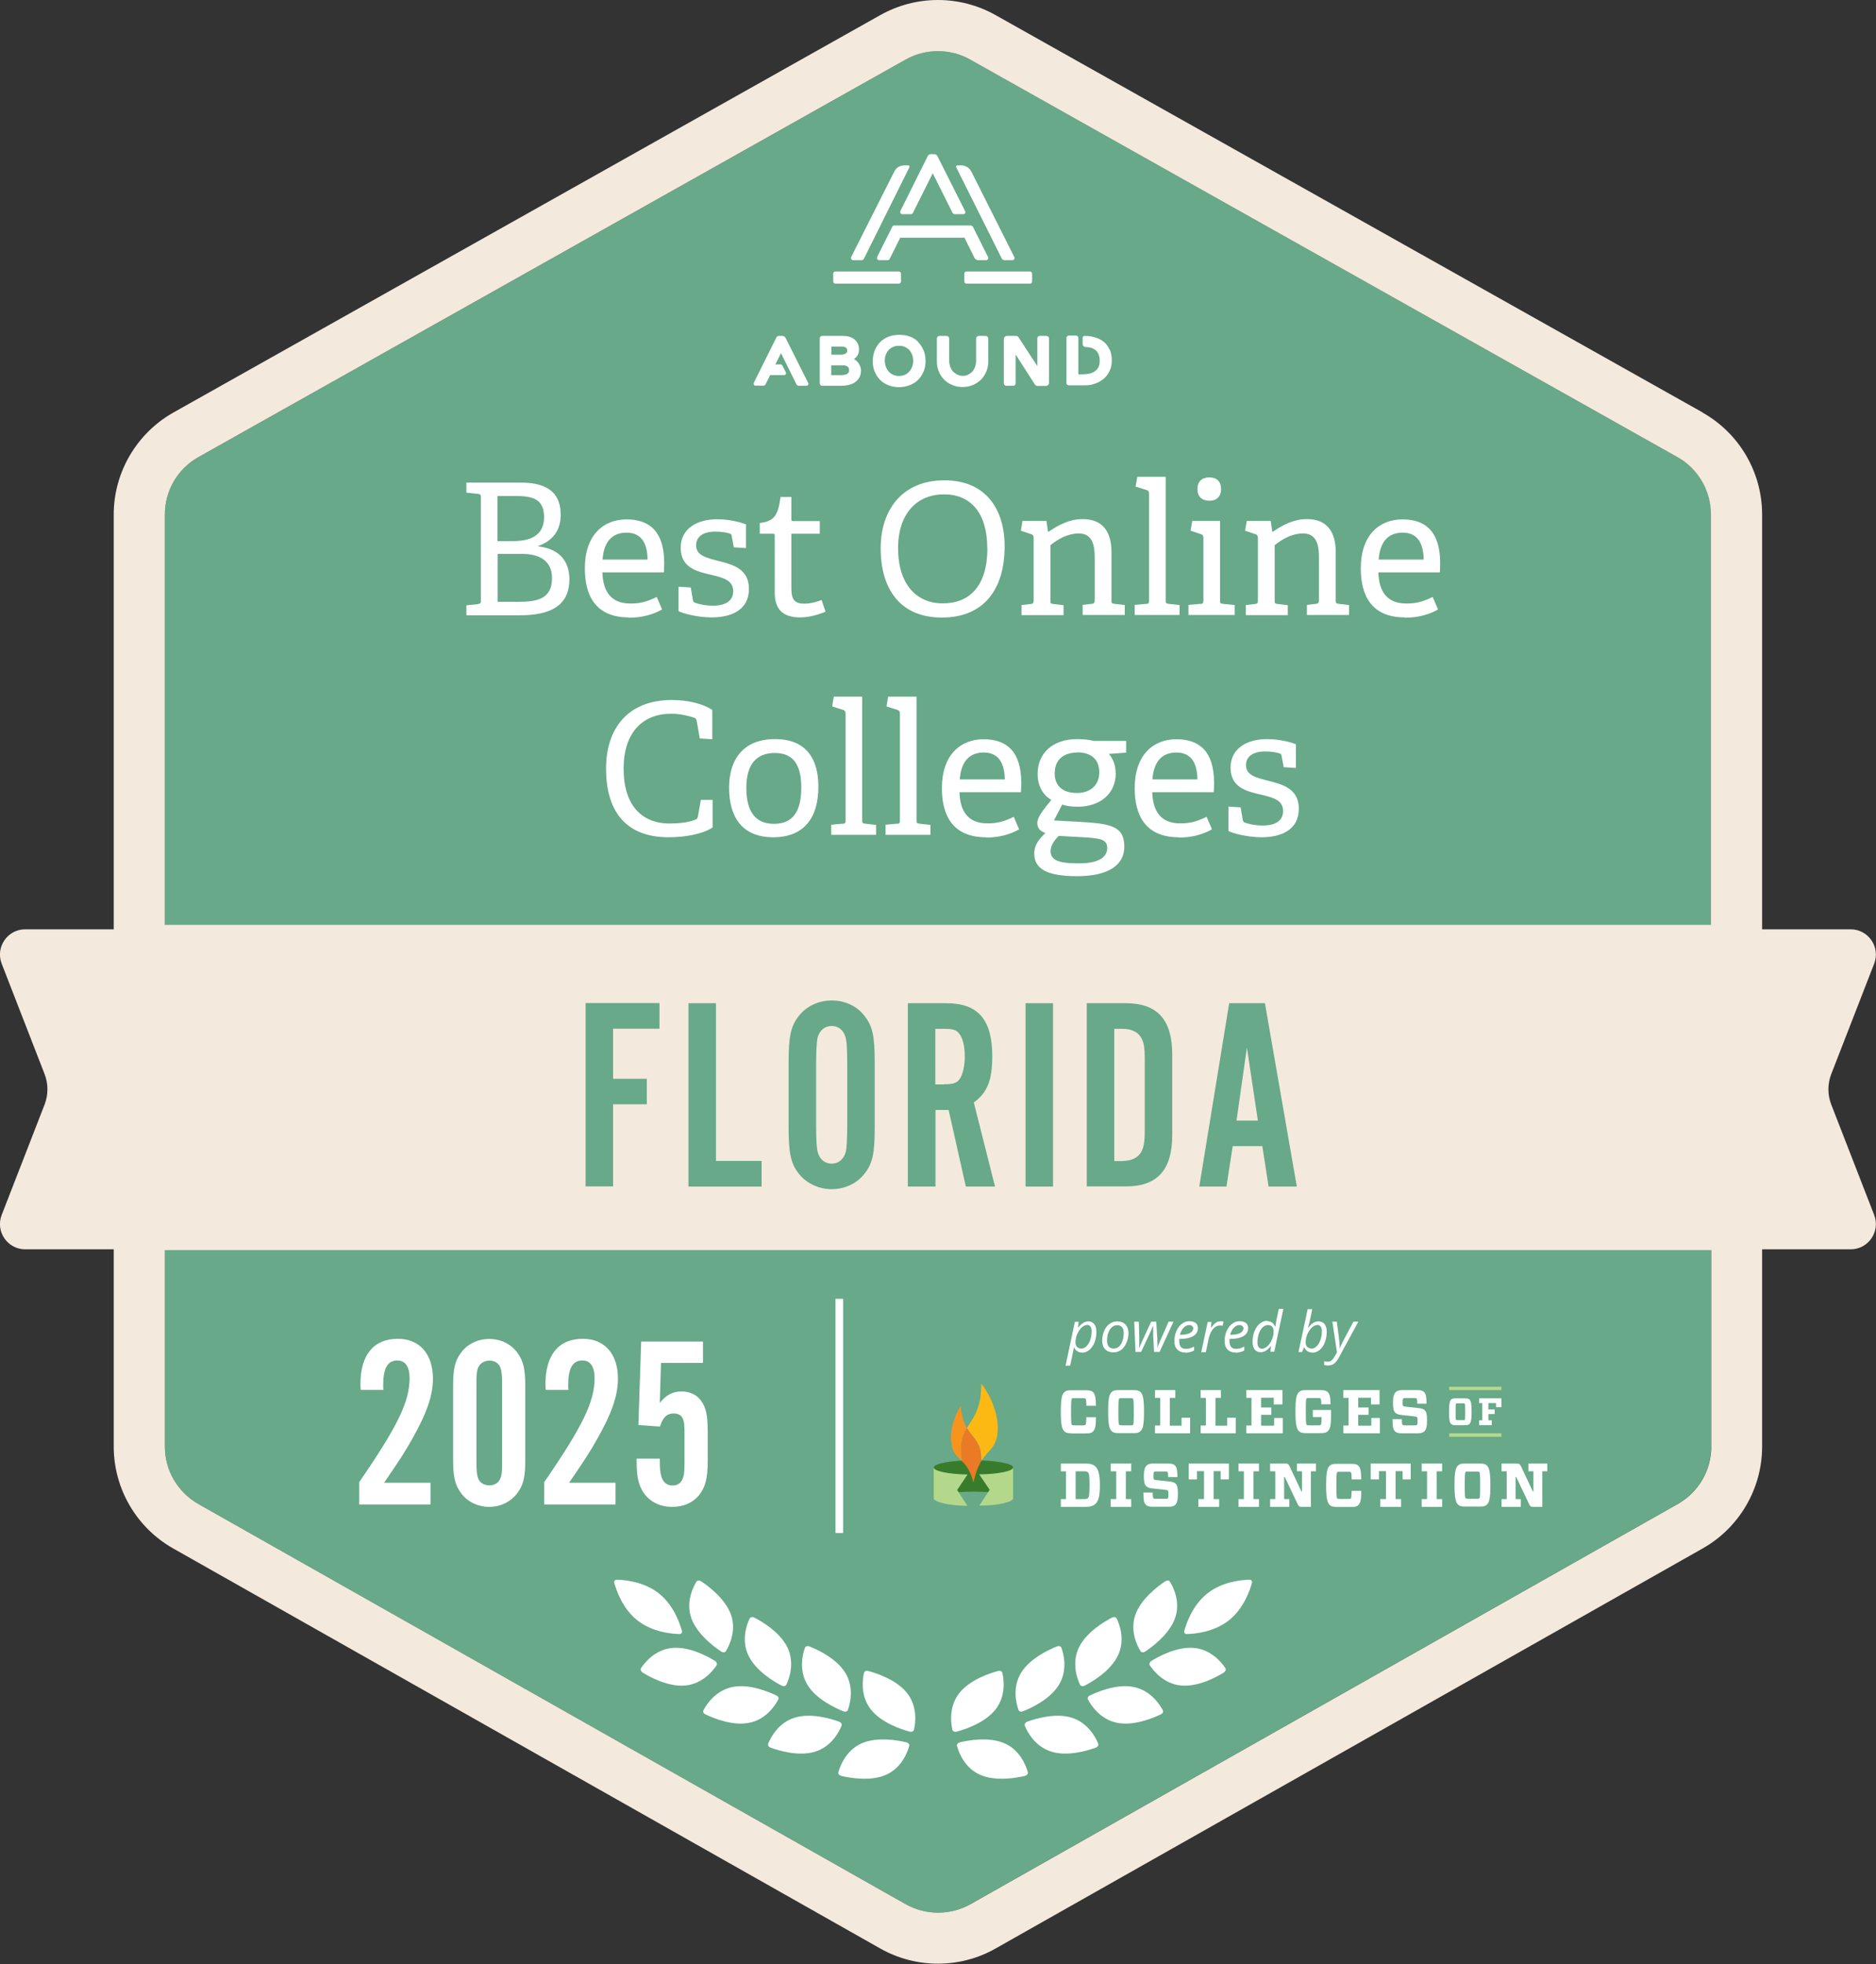 <?xml version="1.0" encoding="UTF-8"?>
<svg id="Layer_2" xmlns="http://www.w3.org/2000/svg" viewBox="0 0 122.89 128.64">
  <rect x="0" y="0" width="122.89" height="128.64" fill="#333333" stroke="none"/>
  <defs>
    <style>
      .cls-1 {
        fill: #ea7a26;
      }

      .cls-2 {
        fill: #387c2b;
      }

      .cls-3 {
        fill: #b4d88b;
      }

      .cls-4 {
        fill: #b4d88c;
      }

      .cls-5 {
        fill: none;
        stroke: #fff;
        stroke-miterlimit: 10;
        stroke-width: .5px;
      }

      .cls-6 {
        fill: #fff;
      }

      .cls-7 {
        fill: #f4e9dd;
      }

      .cls-8 {
        fill: #fdb913;
      }

      .cls-9 {
        fill: #67a989;
      }

      .cls-10 {
        fill: #f7941d;
      }
    </style>
  </defs>
  <g id="Examples">
    <g>
      <path class="cls-9" d="M112.1,94.76v-61.05c0-1.56-.84-3-2.2-3.76L63.56,3.9c-1.31-.74-2.92-.74-4.23,0L13,29.94c-1.36.76-2.2,2.2-2.2,3.76v61.05c0,1.56.84,2.99,2.19,3.76l46.33,26.21c1.32.75,2.93.75,4.25,0l46.33-26.21c1.35-.77,2.19-2.2,2.19-3.76Z"/>
      <path class="cls-7" d="M111.54,27.02L65.2.98c-1.14-.64-2.44-.98-3.76-.98s-2.61.34-3.76.98L11.36,27.02c-2.41,1.36-3.91,3.92-3.91,6.68v61.05c0,2.76,1.49,5.31,3.89,6.67l46.33,26.21c1.15.65,2.45.99,3.77.99s2.63-.34,3.77-.99l46.33-26.21c2.4-1.36,3.89-3.91,3.89-6.67v-61.05c0-2.77-1.5-5.33-3.91-6.68ZM59.33,3.9c.66-.37,1.39-.55,2.11-.55s1.46.18,2.11.55l46.33,26.04c1.36.76,2.2,2.2,2.2,3.76v26.88H10.8v-26.88c0-1.56.84-3,2.2-3.76L59.33,3.9ZM109.91,98.51l-46.33,26.21c-.66.37-1.39.56-2.13.56s-1.47-.19-2.13-.56l-46.33-26.21c-1.35-.77-2.19-2.2-2.19-3.76v-12.87h101.3v12.87c0,1.56-.84,2.99-2.19,3.76Z"/>
    </g>
    <path class="cls-7" d="M121.24,81.83H1.65c-1.16,0-1.96-1.17-1.54-2.25l2.81-7.23c.25-.64.25-1.36,0-2L.11,63.12c-.42-1.08.38-2.25,1.54-2.25h119.58c1.16,0,1.96,1.17,1.54,2.25l-2.81,7.23c-.25.64-.25,1.36,0,2l2.81,7.23c.42,1.08-.38,2.25-1.54,2.25Z"/>
    <g>
      <path class="cls-6" d="M28.2,98.54h-4.67v-1.46c2.53-3.68,3.3-5.27,3.3-6.82,0-.75-.29-1.15-.8-1.15-.64,0-.93.51-.93,1.63,0,.03,0,.18.02.3h-1.49c-.02-.16-.02-.32-.02-.37,0-1.92.86-2.98,2.45-2.98,1.42,0,2.3.99,2.3,2.61,0,1.1-.4,2.27-1.38,3.99-.45.79-.67,1.15-1.82,2.83h3.04v1.41Z"/>
      <path class="cls-6" d="M34.41,95.56c0,1.15-.11,1.68-.5,2.21-.42.58-1.11.93-1.86.93s-1.47-.35-1.87-.93c-.38-.53-.5-1.06-.5-2.21v-4.72c0-1.15.11-1.68.5-2.21.4-.58,1.11-.93,1.87-.93s1.46.35,1.86.93c.38.53.5,1.06.5,2.21v4.72ZM31.21,95.58c0,.77.02.99.11,1.25.11.29.38.46.74.46s.61-.18.72-.46c.1-.26.11-.48.11-1.25v-4.75c0-.77-.02-.99-.11-1.25-.11-.29-.38-.46-.72-.46s-.62.18-.74.46c-.1.26-.11.48-.11,1.25v4.75Z"/>
      <path class="cls-6" d="M40.32,98.54h-4.67v-1.46c2.53-3.68,3.3-5.27,3.3-6.82,0-.75-.29-1.15-.8-1.15-.64,0-.93.51-.93,1.63,0,.03,0,.18.02.3h-1.49c-.02-.16-.02-.32-.02-.37,0-1.92.86-2.98,2.45-2.98,1.42,0,2.3.99,2.3,2.61,0,1.1-.4,2.27-1.38,3.99-.45.79-.67,1.15-1.82,2.83h3.04v1.41Z"/>
      <path class="cls-6" d="M46.04,89.27h-2.74l-.08,2.62c.42-.53.85-.75,1.44-.75.51,0,.98.21,1.25.59.34.45.45.96.45,2.05v1.94c0,1.12-.16,1.71-.58,2.23-.4.48-1.02.75-1.74.75-.99,0-1.76-.5-2.1-1.34-.18-.43-.24-.94-.24-1.82h1.52c0,.67.03.93.1,1.15.11.4.37.61.74.61.29,0,.53-.14.64-.4.11-.24.14-.45.14-1.14v-1.71c0-.8-.02-.9-.11-1.12-.08-.22-.3-.35-.59-.35-.45,0-.71.24-.91.86l-1.41-.1.18-5.47h4.05v1.41Z"/>
    </g>
    <g>
      <path class="cls-6" d="M70.87,88.59c-.12,0-.22-.03-.31-.09s-.16-.14-.2-.25h-.02v.07s-.02.07-.03.13c0,.05-.08.39-.21,1h-.3l.61-2.87h.25l-.05.38h.01c.22-.27.44-.41.67-.41.17,0,.29.06.39.18.09.12.14.28.14.49,0,.26-.04.49-.12.7-.08.21-.2.38-.34.5-.15.12-.31.18-.5.18ZM71.2,86.79c-.12,0-.23.06-.35.17-.12.11-.21.26-.29.43-.07.17-.11.35-.11.53,0,.13.03.23.1.3.07.07.16.11.29.11.12,0,.23-.05.33-.15.1-.1.19-.24.25-.42.06-.18.09-.37.09-.57,0-.27-.11-.41-.32-.41Z"/>
      <path class="cls-6" d="M73.18,86.55c.23,0,.41.07.54.2.13.14.2.32.2.56s-.04.44-.13.64-.2.36-.35.47c-.15.11-.32.16-.5.16-.23,0-.41-.07-.54-.2s-.2-.32-.2-.56.04-.44.13-.65.21-.36.36-.46c.15-.11.31-.16.5-.16ZM73.61,87.27c0-.14-.04-.25-.11-.34-.08-.09-.18-.13-.31-.13s-.25.04-.35.13c-.1.09-.18.21-.24.37-.06.16-.08.33-.08.53,0,.16.04.28.11.37.08.09.19.13.33.13.12,0,.24-.04.34-.13.1-.09.18-.21.23-.38.06-.16.08-.35.08-.56Z"/>
      <path class="cls-6" d="M75.6,88.55l-.06-1.09c0-.11,0-.22,0-.31v-.28h-.02l-.09.21-.15.34-.53,1.13h-.37l-.08-1.98h.3l.03,1.07v.16c0,.18,0,.34-.01.49h.01c.06-.15.14-.34.25-.58l.53-1.14h.33l.07,1.07c0,.2.01.36.01.47v.17s0,0,0,0c.03-.1.08-.23.15-.39s.26-.6.58-1.32h.32l-.91,1.98h-.37Z"/>
      <path class="cls-6" d="M77.64,88.59c-.22,0-.4-.07-.52-.2-.13-.13-.19-.31-.19-.55s.04-.44.13-.65c.09-.21.21-.37.36-.48.15-.12.31-.17.49-.17s.32.04.42.12.14.19.14.34c0,.22-.1.39-.3.51s-.49.19-.86.19h-.06v.15c0,.16.03.28.1.37.07.09.19.13.34.13.08,0,.15-.01.23-.03.08-.02.18-.06.3-.12v.26c-.11.05-.21.09-.3.11-.09.02-.18.03-.29.03ZM77.89,86.79c-.12,0-.24.06-.35.17-.11.11-.19.27-.25.47h.02c.28,0,.49-.04.63-.11s.22-.18.22-.31c0-.06-.02-.12-.07-.16s-.11-.06-.21-.06Z"/>
      <path class="cls-6" d="M79.93,86.54c.08,0,.16,0,.22.03l-.06.27c-.06-.02-.13-.02-.19-.02-.11,0-.21.04-.31.11s-.18.17-.25.3c-.07.13-.12.27-.16.43l-.19.91h-.3l.42-1.98h.25l-.04.37h.02c.09-.11.16-.2.21-.25.06-.05.12-.09.18-.12.06-.03.13-.04.21-.04Z"/>
      <path class="cls-6" d="M80.93,88.59c-.22,0-.4-.07-.52-.2-.13-.13-.19-.31-.19-.55s.04-.44.13-.65c.09-.21.21-.37.36-.48.15-.12.31-.17.49-.17s.32.04.42.12.14.19.14.34c0,.22-.1.39-.3.51s-.49.19-.86.19h-.06v.15c0,.16.03.28.1.37.07.09.19.13.34.13.08,0,.15-.01.23-.03.08-.02.18-.06.3-.12v.26c-.11.05-.21.09-.3.11-.09.02-.18.03-.29.03ZM81.18,86.79c-.12,0-.24.06-.35.17-.11.11-.19.27-.25.47h.02c.28,0,.49-.04.63-.11s.22-.18.22-.31c0-.06-.02-.12-.07-.16s-.11-.06-.21-.06Z"/>
      <path class="cls-6" d="M83.02,86.54c.23,0,.4.11.51.34h.02c.02-.19.05-.35.08-.5l.14-.65h.3l-.6,2.81h-.25l.04-.38h-.01c-.12.15-.24.26-.34.32-.11.06-.22.09-.33.09-.17,0-.3-.06-.39-.18-.09-.12-.14-.28-.14-.49,0-.26.04-.49.13-.71.09-.21.2-.38.35-.5.15-.12.31-.18.5-.18ZM82.68,88.34c.11,0,.23-.06.35-.17.12-.11.22-.26.29-.43s.11-.35.11-.54c0-.13-.03-.24-.1-.31-.06-.07-.16-.1-.28-.1s-.23.05-.34.15c-.1.1-.19.24-.25.42-.06.18-.09.37-.09.57,0,.27.11.41.32.41Z"/>
      <path class="cls-6" d="M85.95,88.59c-.12,0-.22-.03-.31-.09s-.16-.15-.2-.25h-.02l-.13.31h-.23l.6-2.81h.3c-.06.29-.11.51-.14.67s-.08.34-.14.54h.02c.11-.14.22-.25.33-.31.11-.07.22-.1.34-.1.17,0,.3.06.4.18.09.12.14.28.14.49,0,.25-.04.48-.12.7-.08.21-.2.38-.34.5-.15.12-.31.18-.5.18ZM86.28,86.79c-.12,0-.23.06-.35.17-.12.11-.21.26-.29.43-.07.17-.11.35-.11.53,0,.13.03.23.1.3.07.07.16.11.29.11.12,0,.23-.05.33-.15.1-.1.19-.24.25-.42.06-.18.09-.37.09-.57,0-.27-.11-.41-.32-.41Z"/>
      <path class="cls-6" d="M87.27,86.57h.3l.13.98c.01.08.02.21.04.37s.02.29.02.39h.01c.04-.1.09-.23.16-.36s.11-.23.14-.28l.59-1.1h.32l-1.26,2.32c-.11.21-.22.35-.33.43-.11.08-.24.12-.4.12-.09,0-.17-.01-.25-.04v-.24c.08.02.15.03.24.03.1,0,.18-.03.25-.09s.14-.15.21-.27l.14-.25-.3-2.01Z"/>
    </g>
    <g>
      <g id="logotype">
        <g>
          <path class="cls-6" d="M70.19,93.88c-.27,0-.38-.04-.47-.13-.15-.15-.23-.42-.23-1.28s.07-1.13.23-1.28c.1-.1.21-.13.47-.13h.93c.25,0,.39.03.48.12.14.14.18.37.19.9h-.63c0-.35-.02-.43-.05-.47-.02-.02-.06-.03-.17-.03h-.54c-.13,0-.16,0-.19.03-.03.04-.05.14-.05.86s.02.82.05.85c.03.03.06.04.19.04h.54c.12,0,.15-.01.17-.04.03-.03.04-.1.05-.49h.63c0,.55-.04.78-.19.93-.09.1-.23.13-.49.13h-.93Z"/>
          <path class="cls-6" d="M73.31,93.32s.06.04.19.04h.54c.12,0,.16,0,.18-.04.04-.03.05-.14.05-.85s-.02-.82-.05-.86c-.02-.02-.06-.03-.18-.03h-.54c-.13,0-.16,0-.19.03-.03.04-.05.14-.05.86s.02.82.05.85h0ZM74.24,91.05c.27,0,.38.04.47.13.15.15.23.41.23,1.28s-.07,1.13-.23,1.28c-.1.1-.2.13-.47.13h-.95c-.27,0-.38-.04-.47-.13-.15-.15-.23-.42-.23-1.28s.07-1.13.23-1.28c.1-.1.21-.13.47-.13h.95Z"/>
          <polygon class="cls-6" points="76 91.56 75.66 91.56 75.66 91.05 76.99 91.05 76.99 91.56 76.63 91.56 76.63 93.38 77.4 93.38 77.4 92.86 77.96 92.86 77.96 93.88 75.66 93.88 75.66 93.37 76 93.37 76 91.56 76 91.56"/>
          <polygon class="cls-6" points="78.99 91.56 78.65 91.56 78.65 91.05 79.98 91.05 79.98 91.56 79.62 91.56 79.62 93.38 80.39 93.38 80.39 92.86 80.95 92.86 80.95 93.88 78.65 93.88 78.65 93.37 78.99 93.37 78.99 91.56 78.99 91.56"/>
          <polygon class="cls-6" points="81.64 91.56 81.64 91.05 84.01 91.05 84.01 91.99 83.44 91.99 83.44 91.55 82.61 91.55 82.61 92.19 83.28 92.19 83.28 92.67 82.61 92.67 82.61 93.38 83.46 93.38 83.46 92.88 84.03 92.88 84.03 93.88 81.64 93.88 81.64 93.37 81.98 93.37 81.98 91.56 81.64 91.56 81.64 91.56"/>
          <path class="cls-6" d="M86.55,91.98c0-.28-.02-.34-.05-.38-.02-.02-.06-.03-.18-.03h-.54c-.13,0-.16,0-.19.03-.04.04-.05.17-.05.86s.02.83.05.86c.03.03.06.04.19.04h.56c.11,0,.15,0,.18-.04.03-.03.05-.14.05-.42v-.08h-.57v-.47h1.19v.38c0,.65-.06.86-.2,1-.1.11-.24.14-.49.14h-.94c-.27,0-.38-.04-.47-.13-.15-.15-.23-.42-.23-1.28s.07-1.13.23-1.28c.1-.1.21-.13.47-.13h.93c.25,0,.4.04.48.13.14.14.18.3.19.8h-.63Z"/>
          <polygon class="cls-6" points="88 91.56 88 91.05 90.37 91.05 90.37 91.99 89.81 91.99 89.81 91.55 88.97 91.55 88.97 92.19 89.65 92.19 89.65 92.67 88.97 92.67 88.97 93.38 89.83 93.38 89.83 92.88 90.39 92.88 90.39 93.88 88 93.88 88 93.37 88.34 93.37 88.34 91.56 88 91.56 88 91.56"/>
          <path class="cls-6" d="M93.31,93.75c-.08.08-.21.13-.44.13h-1.02c-.24,0-.38-.03-.47-.13-.12-.12-.16-.29-.16-.8h.61c0,.28.02.34.04.37.02.02.06.04.19.04h.57c.12,0,.17,0,.19-.03.03-.03.04-.11.04-.28,0-.14,0-.19-.04-.23-.02-.02-.08-.04-.19-.05l-.83-.09c-.19-.02-.31-.06-.4-.15-.11-.11-.15-.28-.15-.66,0-.36.05-.56.18-.69.09-.08.22-.13.43-.13h.95c.24,0,.38.03.47.12.12.12.16.28.17.77h-.61c0-.25-.02-.32-.05-.34-.02-.02-.06-.03-.17-.03h-.53c-.11,0-.15,0-.17.03-.03.03-.04.11-.04.26,0,.14,0,.19.04.23.02.03.07.03.19.05l.83.09c.19.02.31.06.39.14.11.11.15.28.15.67s-.05.59-.18.72h0Z"/>
        </g>
        <g>
          <path class="cls-6" d="M70.46,98.19h.51c.17,0,.24-.01.3-.07.07-.07.1-.23.1-.84s-.02-.76-.1-.84c-.06-.06-.13-.07-.3-.07h-.51v1.82h0ZM71.77,96.07c.18.18.28.5.28,1.21s-.09,1.02-.28,1.21c-.15.15-.35.21-.71.21h-1.57v-.51h.34v-1.82h-.34v-.51h1.57c.36,0,.55.05.71.21h0Z"/>
          <polygon class="cls-6" points="74.1 98.19 74.1 98.7 72.76 98.7 72.76 98.19 73.12 98.19 73.12 96.37 72.76 96.37 72.76 95.86 74.1 95.86 74.1 96.37 73.75 96.37 73.75 98.19 74.1 98.19 74.1 98.19"/>
          <path class="cls-6" d="M76.99,98.56c-.08.09-.21.13-.44.13h-1.02c-.24,0-.38-.03-.47-.13-.12-.12-.16-.29-.16-.8h.61c0,.28.02.34.04.37.02.02.06.04.19.04h.57c.12,0,.17,0,.19-.03.03-.03.04-.11.04-.28,0-.14,0-.19-.04-.23-.02-.02-.08-.04-.19-.05l-.83-.09c-.19-.02-.31-.06-.4-.15-.11-.11-.15-.28-.15-.66,0-.36.05-.56.18-.69.08-.08.22-.13.43-.13h.95c.24,0,.38.03.47.12.12.12.16.27.17.77h-.61c0-.25-.02-.32-.05-.34-.02-.02-.06-.03-.17-.03h-.53c-.11,0-.15,0-.17.03-.03.03-.04.11-.04.26,0,.14,0,.19.04.23.02.03.07.03.19.05l.83.09c.19.02.31.06.39.14.11.11.15.28.15.67s-.05.59-.18.72h0Z"/>
          <polygon class="cls-6" points="79.86 98.19 79.86 98.7 78.5 98.7 78.5 98.19 78.87 98.19 78.87 96.36 78.41 96.36 78.41 96.9 77.87 96.9 77.87 95.86 80.5 95.86 80.5 96.9 79.96 96.9 79.96 96.36 79.5 96.36 79.5 98.19 79.86 98.19 79.86 98.19"/>
          <polygon class="cls-6" points="82.47 98.19 82.47 98.7 81.13 98.7 81.13 98.19 81.48 98.19 81.48 96.37 81.13 96.37 81.13 95.86 82.47 95.86 82.47 96.37 82.11 96.37 82.11 98.19 82.47 98.19 82.47 98.19"/>
          <path class="cls-6" d="M85.29,96.37h-.33v-.51h1.24v.51h-.33v2.33h-.6c-.15,0-.2-.04-.26-.17l-.85-1.79h-.04v1.45h.34v.51h-1.26v-.51h.34v-1.82h-.34v-.51h1.01c.15,0,.19.04.26.17l.78,1.66h.04v-1.32h0Z"/>
          <path class="cls-6" d="M87.57,98.7c-.27,0-.38-.04-.47-.13-.15-.15-.23-.42-.23-1.28s.07-1.13.23-1.28c.1-.1.21-.13.47-.13h.93c.25,0,.39.03.48.12.14.14.18.37.19.9h-.63c0-.35-.02-.43-.05-.47-.02-.02-.06-.03-.17-.03h-.54c-.13,0-.16,0-.19.03-.03.04-.05.14-.05.86s.02.82.05.85c.03.03.06.04.19.04h.54c.12,0,.15-.01.17-.04.03-.03.04-.1.05-.49h.63c0,.55-.04.78-.19.93-.09.1-.23.13-.49.13h-.93Z"/>
          <polygon class="cls-6" points="91.78 98.19 91.78 98.7 90.42 98.7 90.42 98.19 90.79 98.19 90.79 96.36 90.33 96.36 90.33 96.9 89.79 96.9 89.79 95.86 92.41 95.86 92.41 96.9 91.88 96.9 91.88 96.36 91.42 96.36 91.42 98.19 91.78 98.19 91.78 98.19"/>
          <polygon class="cls-6" points="94.47 98.19 94.47 98.7 93.13 98.7 93.13 98.19 93.48 98.19 93.48 96.37 93.13 96.37 93.13 95.86 94.47 95.86 94.47 96.37 94.11 96.37 94.11 98.19 94.47 98.19 94.47 98.19"/>
          <path class="cls-6" d="M96,98.13s.06.04.19.04h.54c.12,0,.16,0,.18-.04.04-.03.05-.14.05-.85s-.02-.82-.05-.86c-.02-.02-.06-.03-.18-.03h-.54c-.13,0-.16,0-.19.03-.03.04-.05.14-.05.86s.02.82.05.85h0ZM96.93,95.86c.27,0,.38.04.47.13.15.15.23.41.23,1.28s-.07,1.13-.23,1.28c-.1.1-.2.13-.47.13h-.95c-.27,0-.38-.04-.47-.13-.15-.15-.23-.42-.23-1.28s.07-1.13.23-1.28c.1-.1.21-.13.47-.13h.95Z"/>
          <path class="cls-6" d="M100.45,96.37h-.33v-.51h1.24v.51h-.33v2.33h-.6c-.15,0-.2-.04-.26-.17l-.85-1.79h-.04v1.45h.34v.51h-1.26v-.51h.34v-1.82h-.34v-.51h1.01c.15,0,.19.04.26.17l.78,1.66h.04v-1.32h0Z"/>
        </g>
        <g>
          <path class="cls-6" d="M95.38,93s.04.02.12.02h.34c.08,0,.1,0,.11-.02.02-.02.03-.09.03-.53s-.01-.51-.03-.53c-.02-.02-.04-.02-.11-.02h-.34c-.08,0-.1,0-.12.02-.02.02-.03.09-.03.53s.01.51.03.53h0ZM95.96,91.59c.17,0,.23.02.3.08.1.09.14.26.14.8s-.05.7-.14.8c-.06.06-.13.08-.3.08h-.6c-.17,0-.23-.02-.3-.08-.1-.1-.14-.26-.14-.8s.05-.71.14-.8c.06-.06.13-.08.3-.08h.6Z"/>
          <polygon class="cls-6" points="96.89 91.9 96.89 91.59 98.35 91.59 98.35 92.17 98 92.17 98 91.9 97.5 91.9 97.5 92.32 97.91 92.32 97.91 92.62 97.5 92.62 97.5 93.03 97.72 93.03 97.72 93.35 96.89 93.35 96.89 93.03 97.1 93.03 97.1 91.9 96.89 91.9 96.89 91.9"/>
        </g>
        <polygon class="cls-4" points="94.93 94.11 98.35 94.11 98.35 93.88 94.93 93.88 94.93 94.11 94.93 94.11"/>
        <polygon class="cls-4" points="94.93 91.05 98.35 91.05 98.35 90.83 94.93 90.83 94.93 91.05 94.93 91.05"/>
      </g>
      <g>
        <path class="cls-2" d="M66.37,98.17c0-.26-1.16-.47-2.6-.47s-2.6.21-2.6.47v-2.05c0-.26,1.16-.47,2.6-.47s2.6.21,2.6.47v2.05Z"/>
        <g>
          <path class="cls-3" d="M62.7,97.59l.68-1.01c-1.23-.02-2.22-.22-2.22-.47v2.02c0,.25,1.02.5,2.21.5l-.67-1.04Z"/>
          <path class="cls-3" d="M64.15,96.58l.68,1-.68,1.04c1.21,0,2.22-.24,2.22-.49v-2.02c0,.25-1.01.45-2.22.46Z"/>
        </g>
        <path class="cls-8" d="M64.28,95.71c.49-.82,1.03-.86,1.08-2.07.05-1.59-1.08-3.05-1.08-3,0,1.69-.55,2.24-.94,2.89.36.63.83.85.92,1.72.02.17.02.32.02.45Z"/>
        <path class="cls-10" d="M63.34,93.54c-.19-.32-.35-.76-.41-1.45,0-.04-.77,1.18-.62,2.4.1.74.39.89.72,1.22-.05-.23-.08-.52-.07-.86,0-.6.17-.97.38-1.32Z"/>
        <path class="cls-1" d="M64.26,95.26c-.1-.87-.56-1.09-.92-1.72-.21.35-.37.72-.38,1.32,0,.34.02.63.07.86.21.21.43.48.63,1.02l.1.36s.06-.21.09-.33t0,0s.01-.04.02-.06c0,0,0-.02,0-.02h0c.12-.43.26-.74.4-.98,0-.13,0-.28-.02-.45Z"/>
      </g>
    </g>
    <g>
      <rect class="cls-6" x="54.58" y="17.78" width="4.44" height=".8" rx=".14" ry=".14"/>
      <path class="cls-6" d="M55.89,17.04h.56c.06,0,.11-.03.14-.09l2.98-5.99s.01-.06,0-.09c-.01-.02-.05-.04-.08-.04h-.25s0,0,0,0c-.28,0-.54.15-.66.41-.66,1.29-2.79,5.55-2.82,5.59-.02.05-.02.1,0,.14.03.04.07.07.12.07Z"/>
      <path class="cls-6" d="M65.76,17.04h.56c.05,0,.1-.03.12-.07.03-.04.03-.09,0-.14-.02-.04-2.16-4.3-2.81-5.59-.13-.25-.38-.41-.66-.41h-.25s-.06.02-.08.04-.02.06,0,.09l2.99,5.99c.03.05.08.08.14.08Z"/>
      <rect class="cls-6" x="63.17" y="17.78" width="4.44" height=".8" rx=".14" ry=".14"/>
      <path class="cls-6" d="M58.98,13.96s.07.07.12.07h.57c.05,0,.1-.03.13-.08l1.3-2.6,1.3,2.6s.07.08.13.08h.57s.1-.02.12-.06c.03-.04.03-.1,0-.14l-1.81-3.6c-.04-.08-.12-.13-.2-.13h-.24c-.09,0-.17.05-.2.13l-1.79,3.59s-.02.1,0,.14Z"/>
      <path class="cls-6" d="M63.9,16.96s.07.08.13.08h.57c.05,0,.1-.03.12-.07.03-.04.03-.09,0-.14l-.99-1.98s-.07-.08-.13-.08h-5.02c-.05,0-.11.03-.13.08l-.99,1.98s-.02.1,0,.14c.03.04.07.07.12.07h.57c.05,0,.1-.03.13-.08l.69-1.39h4.21l.69,1.39Z"/>
      <path class="cls-6" d="M56.18,23.71c-.07-.08-.15-.14-.24-.19,0,0,0,0,0,0,.06-.04.11-.09.16-.14.12-.13.17-.3.17-.5,0-.16-.03-.29-.1-.41-.06-.11-.15-.21-.25-.28-.1-.07-.21-.12-.34-.15-.12-.03-.24-.04-.37-.04h-1.35c-.09,0-.16.07-.16.16v2.95c0,.09.07.16.16.16h1.26c.15,0,.3-.02.45-.05.15-.03.29-.09.41-.16.12-.08.22-.18.3-.31.08-.13.12-.29.12-.47,0-.11-.02-.22-.06-.31-.04-.1-.09-.18-.16-.26ZM55.62,24.24c0,.07-.01.13-.04.17-.03.04-.07.07-.12.1-.05.02-.17.06-.32.06h-.69v-.64h.71c.19,0,.27.02.36.08.04.03.1.08.1.23ZM55.4,23.15s-.1.08-.26.08h-.68v-.53h.64c.19,0,.24.03.31.07.04.03.09.07.09.2,0,.07-.03.13-.09.18Z"/>
      <path class="cls-6" d="M60.14,22.38h0c-.15-.15-.34-.27-.55-.34-.2-.07-.42-.11-.67-.11s-.5.04-.71.12c-.21.08-.39.2-.55.35-.15.15-.27.34-.36.55-.08.21-.13.45-.13.71s.04.48.13.69c.09.21.21.39.36.54.15.15.34.27.55.35.21.08.44.12.69.12.25,0,.48-.05.69-.13.21-.08.4-.2.55-.35s.27-.33.36-.54c.09-.21.13-.44.13-.69s-.04-.5-.13-.7c-.09-.21-.21-.39-.36-.55ZM59.82,23.61c0,.15-.02.28-.07.41-.04.12-.11.23-.19.32-.08.09-.18.16-.29.21-.22.1-.54.1-.76,0-.11-.05-.21-.12-.29-.21-.08-.09-.14-.19-.19-.32s-.07-.26-.07-.41c0-.14.02-.27.07-.38.04-.12.11-.22.19-.31.08-.09.18-.15.29-.2.11-.05.24-.07.38-.07s.27.02.38.07c.11.05.21.12.29.2.08.09.14.19.19.31.04.12.07.25.07.38Z"/>
      <path class="cls-6" d="M64.57,22h-.45c-.1,0-.18.08-.18.18v1.44c0,.15-.02.28-.07.41-.04.12-.11.23-.19.32l.06.05h0l-.07-.04s-.01.01-.01.01c-.08.08-.17.14-.26.18-.11.05-.19.07-.33.07s-.22-.03-.33-.07c-.09-.04-.18-.1-.26-.17,0,0-.02-.02-.02-.02,0,0-.01-.01-.02-.01-.08-.09-.14-.19-.19-.32-.04-.12-.07-.26-.07-.41v-1.44c0-.1-.08-.18-.18-.18h-.45c-.1,0-.18.08-.18.18v1.47c0,.25.04.48.13.69.09.21.21.39.36.54.15.15.34.27.55.35.22.09.4.12.65.12.23,0,.41-.03.64-.12.21-.08.39-.2.55-.35.15-.15.27-.33.36-.54.09-.21.13-.44.13-.69v-1.47c0-.1-.08-.18-.18-.18Z"/>
      <path class="cls-6" d="M68.56,22h-.45c-.09,0-.16.07-.16.16v1.82l-1.23-1.89c-.04-.06-.1-.09-.17-.09h-.58c-.11,0-.21.09-.21.21v2.9c0,.09.07.16.16.16h.45c.09,0,.16-.07.16-.16v-1.89l1.26,1.96c.04.06.1.1.17.1h.55c.11,0,.21-.09.21-.21v-2.9c0-.09-.07-.16-.16-.16Z"/>
      <path class="cls-6" d="M72.69,22.91c-.09-.2-.22-.38-.37-.51-.11-.09-.52-.4-1.27-.4-.07,0-.13.06-.13.13v.41c0,.1.08.18.18.19h.06c.06.01.22.02.28.04.12.03.23.09.32.16.09.07.15.16.2.27.05.12.08.26.08.42s-.03.31-.08.42c-.06.11-.13.2-.23.27-.1.07-.22.13-.35.16-.14.03-.29.05-.45.05h-.29s0-2.39,0-2.39c0-.08-.07-.15-.15-.15h-.47c-.09,0-.16.07-.16.15v2.96c0,.09.07.15.16.15h1.09c.19,0,.39-.03.59-.1.2-.07.39-.17.56-.3.17-.13.31-.3.41-.51.11-.2.16-.45.16-.73s-.05-.52-.14-.72Z"/>
      <path class="cls-6" d="M51.29,22h-.26c-.08,0-.14.04-.18.12l-1.47,2.95s-.02.09,0,.13c.02.04.07.06.11.06h.53c.05,0,.1-.03.12-.07l.31-.62h.92s.08-.02.1-.05c.02-.03.03-.08.01-.13l-.22-.43c-.02-.05-.07-.09-.12-.09h-.35l.37-.74,1.02,2.06s.07.08.12.08h.53s.09-.02.11-.06.03-.09,0-.13l-1.48-2.95c-.04-.08-.1-.12-.18-.12Z"/>
    </g>
    <g>
      <g>
        <path class="cls-6" d="M45.62,103.6c.05-.09.19-.1.3-.03.46.3,1.58,1.13,1.96,2.18.38,1.06-.11,2.04-.33,2.4-.05.09-.19.1-.3.03-.46-.3-1.58-1.13-1.96-2.18-.38-1.06.11-2.04.33-2.4Z"/>
        <g>
          <path class="cls-6" d="M40.24,103.68c-.03-.12.04-.21.16-.21.5.01,1.77.12,2.75.89s1.39,1.98,1.52,2.46c.03.12-.04.21-.16.21-.5-.01-1.77-.12-2.75-.89-.98-.77-1.39-1.98-1.52-2.46Z"/>
          <path class="cls-6" d="M52.73,107.93c.03-.1.16-.14.29-.09.51.2,1.78.78,2.36,1.74s.31,2.02.16,2.42c-.03.1-.16.14-.29.09-.51-.2-1.78-.78-2.36-1.74-.58-.96-.31-2.02-.16-2.42Z"/>
          <path class="cls-6" d="M50.32,114.21c-.04.1.03.21.16.26.52.19,1.85.6,2.92.26,1.07-.33,1.57-1.3,1.73-1.7.04-.1-.03-.21-.16-.26-.52-.19-1.85-.6-2.92-.26-1.07.33-1.57,1.3-1.73,1.7Z"/>
          <path class="cls-6" d="M56.6,109.57c.02-.1.15-.16.28-.12.53.14,1.86.57,2.55,1.46.69.89.54,1.97.44,2.39-.02.1-.15.16-.28.12-.53-.14-1.86-.57-2.55-1.46s-.54-1.97-.44-2.39Z"/>
          <path class="cls-6" d="M54.92,116.08c-.03.1.06.21.19.24.54.13,1.91.38,2.93-.07s1.41-1.48,1.52-1.89c.03-.1-.06-.21-.19-.24-.54-.13-1.91-.38-2.93.07s-1.41,1.48-1.52,1.89Z"/>
          <path class="cls-6" d="M49.11,106.01c.04-.09.18-.12.3-.06.49.25,1.69.95,2.18,1.97.48,1.01.11,2.04-.08,2.43-.04.09-.18.12-.3.06-.49-.25-1.69-.95-2.18-1.97s-.11-2.04.08-2.43Z"/>
          <path class="cls-6" d="M46.08,112.02c-.05.09,0,.22.13.27.5.24,1.78.78,2.88.55,1.1-.22,1.69-1.14,1.89-1.52.05-.09,0-.22-.13-.27-.5-.24-1.78-.78-2.88-.55s-1.69,1.14-1.89,1.52Z"/>
          <path class="cls-6" d="M41.99,109.26c-.06.09-.01.21.1.29.47.29,1.69.96,2.81.85,1.12-.11,1.8-.96,2.04-1.32.06-.09.01-.21-.1-.29-.47-.29-1.69-.96-2.81-.85s-1.8.96-2.04,1.32Z"/>
        </g>
      </g>
      <g>
        <path class="cls-6" d="M76.64,103.6c-.05-.09-.19-.1-.3-.03-.46.3-1.58,1.13-1.96,2.18-.38,1.06.11,2.04.33,2.4.05.09.19.1.3.03.46-.3,1.58-1.13,1.96-2.18.38-1.06-.11-2.04-.33-2.4Z"/>
        <g>
          <path class="cls-6" d="M82.01,103.68c.03-.12-.04-.21-.16-.21-.5.01-1.77.12-2.75.89-.98.77-1.39,1.98-1.52,2.46-.03.12.04.21.16.21.5-.01,1.77-.12,2.75-.89.98-.77,1.39-1.98,1.52-2.46Z"/>
          <path class="cls-6" d="M69.53,107.93c-.03-.1-.16-.14-.29-.09-.51.2-1.78.78-2.36,1.74s-.31,2.02-.16,2.42c.03.1.16.14.29.09.51-.2,1.78-.78,2.36-1.74.58-.96.31-2.02.16-2.42Z"/>
          <path class="cls-6" d="M71.94,114.21c.04.1-.03.21-.16.26-.52.19-1.85.6-2.92.26s-1.57-1.3-1.73-1.7c-.04-.1.03-.21.16-.26.52-.19,1.85-.6,2.92-.26s1.57,1.3,1.73,1.7Z"/>
          <path class="cls-6" d="M65.66,109.57c-.02-.1-.15-.16-.28-.12-.53.14-1.86.57-2.55,1.46-.69.89-.54,1.97-.44,2.39.02.1.15.16.28.12.53-.14,1.86-.57,2.55-1.46.69-.89.54-1.97.44-2.39Z"/>
          <path class="cls-6" d="M67.33,116.08c.03.1-.06.21-.19.24-.54.13-1.91.38-2.93-.07-1.03-.45-1.41-1.48-1.52-1.89-.03-.1.06-.21.19-.24.54-.13,1.91-.38,2.93.07s1.41,1.48,1.52,1.89Z"/>
          <path class="cls-6" d="M73.15,106.01c-.04-.09-.18-.12-.3-.06-.49.25-1.69.95-2.18,1.97-.48,1.01-.11,2.04.08,2.43.04.09.18.12.3.06.49-.25,1.69-.95,2.18-1.97s.11-2.04-.08-2.43Z"/>
          <path class="cls-6" d="M76.17,112.02c.05.09,0,.22-.13.27-.5.24-1.78.78-2.88.55s-1.69-1.14-1.89-1.52c-.05-.09,0-.22.13-.27.5-.24,1.78-.78,2.88-.55s1.69,1.14,1.89,1.52Z"/>
          <path class="cls-6" d="M80.27,109.26c.06.09.01.21-.1.29-.47.29-1.69.96-2.81.85s-1.8-.96-2.04-1.32c-.06-.09-.01-.21.1-.29.47-.29,1.69-.96,2.81-.85s1.8.96,2.04,1.32Z"/>
        </g>
      </g>
    </g>
    <line class="cls-5" x1="54.98" y1="85.07" x2="54.98" y2="100.41"/>
    <g>
      <path class="cls-6" d="M31.31,39.56c.17-.02.19-.06.19-.24v-6.73c0-.18-.02-.22-.19-.24l-.76-.08v-.66h3.57c2.05,0,2.61.94,2.61,2.12s-.73,1.78-1.46,2.02v.04c1.37.16,2.03.96,2.03,2.16,0,1.77-1.33,2.35-3.21,2.35h-3.54v-.65l.76-.08ZM35.64,33.88c0-1.1-.61-1.39-1.81-1.39h-1.24v2.95h1.06c.95,0,1.99-.28,1.99-1.56ZM36.16,37.87c0-1.16-.85-1.59-1.95-1.59h-1.61v3.14h1.37c1.26,0,2.19-.22,2.19-1.55Z"/>
      <path class="cls-6" d="M41.19,40.44c-2.17,0-2.88-1.43-2.88-3.21,0-2.19,1.22-3.21,2.73-3.21s2.47.79,2.47,2.87c0,.16-.01.4-.02.6h-4.03c.04,1.21.53,2.04,1.83,2.04.67,0,1.09-.12,1.73-.43l.35.82c-.6.34-1.32.54-2.18.54ZM41.04,34.89c-.8,0-1.47.43-1.57,1.76h2.95c-.02-1.37-.65-1.76-1.38-1.76Z"/>
      <path class="cls-6" d="M47.81,34.95c-.17-.06-.53-.13-.94-.13-.88,0-1.27.38-1.27.9,0,.68.72.83,1.5,1.03.94.24,1.96.53,1.96,1.82,0,1.39-1.16,1.87-2.44,1.87-.97,0-1.95-.28-2.17-.41v-1.6l.8.05.14.83c.01.08.04.13.14.17.16.06.58.19,1.18.19.8,0,1.32-.3,1.32-.95,0-.72-.68-.89-1.45-1.07-.94-.22-1.99-.46-1.99-1.77s1.15-1.87,2.39-1.87c.86,0,1.64.23,1.89.34v1.55l-.8-.05-.14-.74c-.01-.08-.02-.12-.12-.16Z"/>
      <path class="cls-6" d="M52.42,40.44c-1.15,0-1.67-.54-1.67-1.62v-3.74c0-.07,0-.12-.1-.12h-.88v-.7c.94-.12,1.2-.49,1.36-1.71h.71v1.46c0,.07,0,.12.1.12h1.76v.83h-1.86v3.54c0,.76.18,1.04.86,1.04.37,0,.79-.11,1.12-.24l.26.77c-.48.19-1.06.37-1.67.37Z"/>
      <path class="cls-6" d="M57.69,35.91c0-2.54,1.44-4.45,4.17-4.45s3.95,1.91,3.95,4.32c0,2.83-1.37,4.67-4.11,4.67s-4.01-1.88-4.01-4.53ZM64.67,35.89c0-2.3-1.09-3.51-2.83-3.51s-3.01,1.22-3.01,3.53,1.16,3.61,2.93,3.61,2.92-1.15,2.92-3.62Z"/>
      <path class="cls-6" d="M71.49,39.56c.16-.02.22-.07.22-.24v-2.84c0-.78-.16-1.54-1.04-1.54-.68,0-1.33.34-1.86.77v3.61c0,.19.01.22.19.24l.67.08v.65h-2.75v-.66l.6-.07c.17-.02.19-.06.19-.24v-4.08c0-.13-.04-.22-.16-.25l-.68-.23.11-.64h1.57l.1.71h.04c.62-.43,1.36-.83,2.22-.83,1.38,0,1.9.89,1.9,2.19v3.12c0,.19.01.22.19.24l.68.08v.65h-2.76v-.66l.58-.07Z"/>
      <path class="cls-6" d="M75.08,39.56c.17-.01.19-.06.19-.24v-6.97c0-.13-.04-.22-.16-.25l-.72-.23.11-.64h1.86v8.08c0,.19.01.22.19.24l.72.08v.65h-2.94v-.66l.74-.07Z"/>
      <path class="cls-6" d="M78.64,39.56c.17-.01.19-.06.19-.24v-4.08c0-.13-.04-.22-.16-.25l-.68-.23.11-.64h1.82v5.19c0,.19.01.22.19.24l.77.08v.65h-3.03v-.66l.79-.07ZM79.22,32.8c-.49,0-.78-.28-.78-.77s.29-.76.78-.76.77.28.77.76-.28.77-.77.77Z"/>
      <path class="cls-6" d="M86.18,39.56c.16-.02.22-.07.22-.24v-2.84c0-.78-.16-1.54-1.04-1.54-.68,0-1.33.34-1.86.77v3.61c0,.19.01.22.19.24l.67.08v.65h-2.75v-.66l.6-.07c.17-.02.19-.06.19-.24v-4.08c0-.13-.04-.22-.16-.25l-.68-.23.11-.64h1.57l.1.71h.04c.62-.43,1.36-.83,2.22-.83,1.38,0,1.9.89,1.9,2.19v3.12c0,.19.01.22.19.24l.68.08v.65h-2.76v-.66l.58-.07Z"/>
      <path class="cls-6" d="M92.02,40.44c-2.17,0-2.88-1.43-2.88-3.21,0-2.19,1.22-3.21,2.73-3.21s2.47.79,2.47,2.87c0,.16-.01.4-.02.6h-4.03c.04,1.21.53,2.04,1.83,2.04.67,0,1.09-.12,1.73-.43l.35.82c-.6.34-1.32.54-2.18.54ZM91.88,34.89c-.8,0-1.47.43-1.57,1.76h2.95c-.02-1.37-.65-1.76-1.38-1.76Z"/>
      <path class="cls-6" d="M43.8,54.84c-2.93,0-4.1-1.85-4.1-4.49s1.43-4.5,4.31-4.5c1.06,0,2.05.25,2.65.65v1.92l-.82-.05-.2-1.14c-.02-.11-.05-.18-.17-.22-.42-.14-.95-.26-1.51-.26-1.88,0-3.11,1.25-3.11,3.6s1.15,3.59,3.02,3.59c.54,0,1.22-.06,1.68-.25.1-.04.14-.07.17-.22l.19-1.08h.77v1.81c-.65.43-1.77.64-2.88.64Z"/>
      <path class="cls-6" d="M47.76,51.59c0-1.88.96-3.18,3.01-3.18s2.84,1.31,2.84,3.11c0,2.01-.91,3.32-2.96,3.32s-2.89-1.34-2.89-3.25ZM52.49,51.59c0-1.57-.58-2.27-1.74-2.27s-1.86.7-1.86,2.28.61,2.36,1.8,2.36,1.8-.73,1.8-2.38Z"/>
      <path class="cls-6" d="M55.2,53.96c.17-.01.19-.06.19-.24v-6.97c0-.13-.04-.22-.16-.25l-.72-.23.11-.64h1.86v8.08c0,.19.01.22.19.24l.72.08v.65h-2.94v-.66l.74-.07Z"/>
      <path class="cls-6" d="M58.76,53.96c.17-.01.19-.06.19-.24v-6.97c0-.13-.04-.22-.16-.25l-.72-.23.11-.64h1.86v8.08c0,.19.01.22.19.24l.72.08v.65h-2.94v-.66l.74-.07Z"/>
      <path class="cls-6" d="M64.58,54.84c-2.17,0-2.88-1.43-2.88-3.21,0-2.19,1.22-3.21,2.73-3.21s2.47.79,2.47,2.87c0,.16-.01.4-.02.6h-4.03c.04,1.21.53,2.04,1.83,2.04.67,0,1.09-.12,1.73-.43l.35.82c-.6.34-1.32.54-2.18.54ZM64.44,49.29c-.8,0-1.47.43-1.57,1.76h2.95c-.02-1.37-.65-1.76-1.38-1.76Z"/>
      <path class="cls-6" d="M73.09,50.63c0,1.42-1.09,2.21-2.49,2.21-.41,0-.77-.05-1.02-.14l-.54,1.04,1.48.08c2.16.12,3.13.23,3.13,1.64,0,1.19-1.02,1.93-3.11,1.93s-2.79-.56-2.79-1.48c0-.59.32-.94.73-1.35-.34-.11-.53-.32-.53-.65,0-.2.1-.41.26-.66.19-.28.42-.56.66-.86-.53-.29-.9-.89-.9-1.7,0-1.34.97-2.28,2.6-2.28.43,0,.82.05,1.07.12h2.13v.77l-1.13.08c.25.31.44.68.44,1.25ZM68.82,55.75c0,.65.67.8,1.85.8.64,0,1.86-.1,1.86-1.01,0-.56-.47-.61-1.25-.68l-1.93-.11c-.22.23-.53.58-.53,1ZM70.59,49.29c-.88,0-1.5.43-1.5,1.37,0,.71.41,1.28,1.46,1.28.9,0,1.46-.53,1.46-1.36s-.53-1.3-1.43-1.3Z"/>
      <path class="cls-6" d="M77.21,54.84c-2.17,0-2.88-1.43-2.88-3.21,0-2.19,1.22-3.21,2.73-3.21s2.47.79,2.47,2.87c0,.16-.01.4-.02.6h-4.03c.04,1.21.53,2.04,1.83,2.04.67,0,1.09-.12,1.73-.43l.35.82c-.6.34-1.32.54-2.18.54ZM77.06,49.29c-.8,0-1.47.43-1.57,1.76h2.95c-.02-1.37-.65-1.76-1.38-1.76Z"/>
      <path class="cls-6" d="M83.83,49.35c-.17-.06-.53-.13-.94-.13-.88,0-1.27.38-1.27.9,0,.68.72.83,1.5,1.03.94.24,1.96.53,1.96,1.82,0,1.39-1.16,1.87-2.44,1.87-.97,0-1.95-.28-2.17-.41v-1.6l.8.05.14.83c.01.08.04.13.14.17.16.06.58.19,1.18.19.8,0,1.32-.3,1.32-.95,0-.72-.68-.89-1.45-1.07-.94-.22-1.99-.46-1.99-1.77s1.15-1.87,2.39-1.87c.86,0,1.64.23,1.89.34v1.55l-.8-.05-.14-.74c-.01-.08-.02-.12-.12-.16Z"/>
    </g>
    <g>
      <path class="cls-9" d="M43.2,67.38h-3.04v3.28h2.21v1.67h-2.21v5.38h-1.8v-12.01h4.84v1.67Z"/>
      <path class="cls-9" d="M49.89,77.72h-4.79v-12.01h1.8v10.33h2.99v1.67Z"/>
      <path class="cls-9" d="M57.3,73.81c0,1.78-.14,2.43-.72,3.13-.49.59-1.26.95-2.09.95s-1.62-.36-2.11-.95c-.58-.7-.72-1.37-.72-3.13v-4.2c0-1.76.14-2.43.72-3.13.49-.59,1.26-.95,2.11-.95s1.62.36,2.09.95c.58.7.72,1.35.72,3.13v4.2ZM53.46,73.61c0,1.13.04,1.67.13,1.93.14.43.47.68.9.68s.79-.29.92-.79c.05-.23.09-.81.09-1.82v-3.8c0-1.17-.04-1.67-.13-1.93-.14-.43-.47-.68-.88-.68-.47,0-.81.29-.94.79-.05.23-.09.85-.09,1.82v3.8Z"/>
      <path class="cls-9" d="M61.27,77.72h-1.8v-12.01h2.52c2.09,0,3.01,1.08,3.01,3.48,0,1.55-.32,2.38-1.21,3.02l1.39,5.51h-1.91l-1.13-5.02h-.86v5.02ZM61.85,71.02c.61,0,.85-.09,1.04-.38.18-.29.31-.83.31-1.44,0-.65-.13-1.22-.36-1.49-.18-.25-.41-.32-.99-.32h-.58v3.64h.58Z"/>
      <path class="cls-9" d="M68.98,77.72h-1.8v-12.01h1.8v12.01Z"/>
      <path class="cls-9" d="M71.19,65.71h2.56c2.07,0,3.04,1.08,3.04,3.38v5.24c0,2.3-.97,3.38-3.04,3.38h-2.56v-12.01ZM73.55,76.04c.5,0,.9-.16,1.13-.47.23-.32.31-.68.31-1.58v-4.55c0-.9-.07-1.26-.31-1.58-.23-.31-.63-.47-1.13-.47h-.56v8.66h.56Z"/>
      <path class="cls-9" d="M80.75,75.07l-.41,2.65h-1.78l1.96-12.01h2.34l2.09,12.01h-1.85l-.41-2.65h-1.93ZM81.68,68.61l-.68,4.79h1.4l-.72-4.79Z"/>
    </g>
  </g>
</svg>
